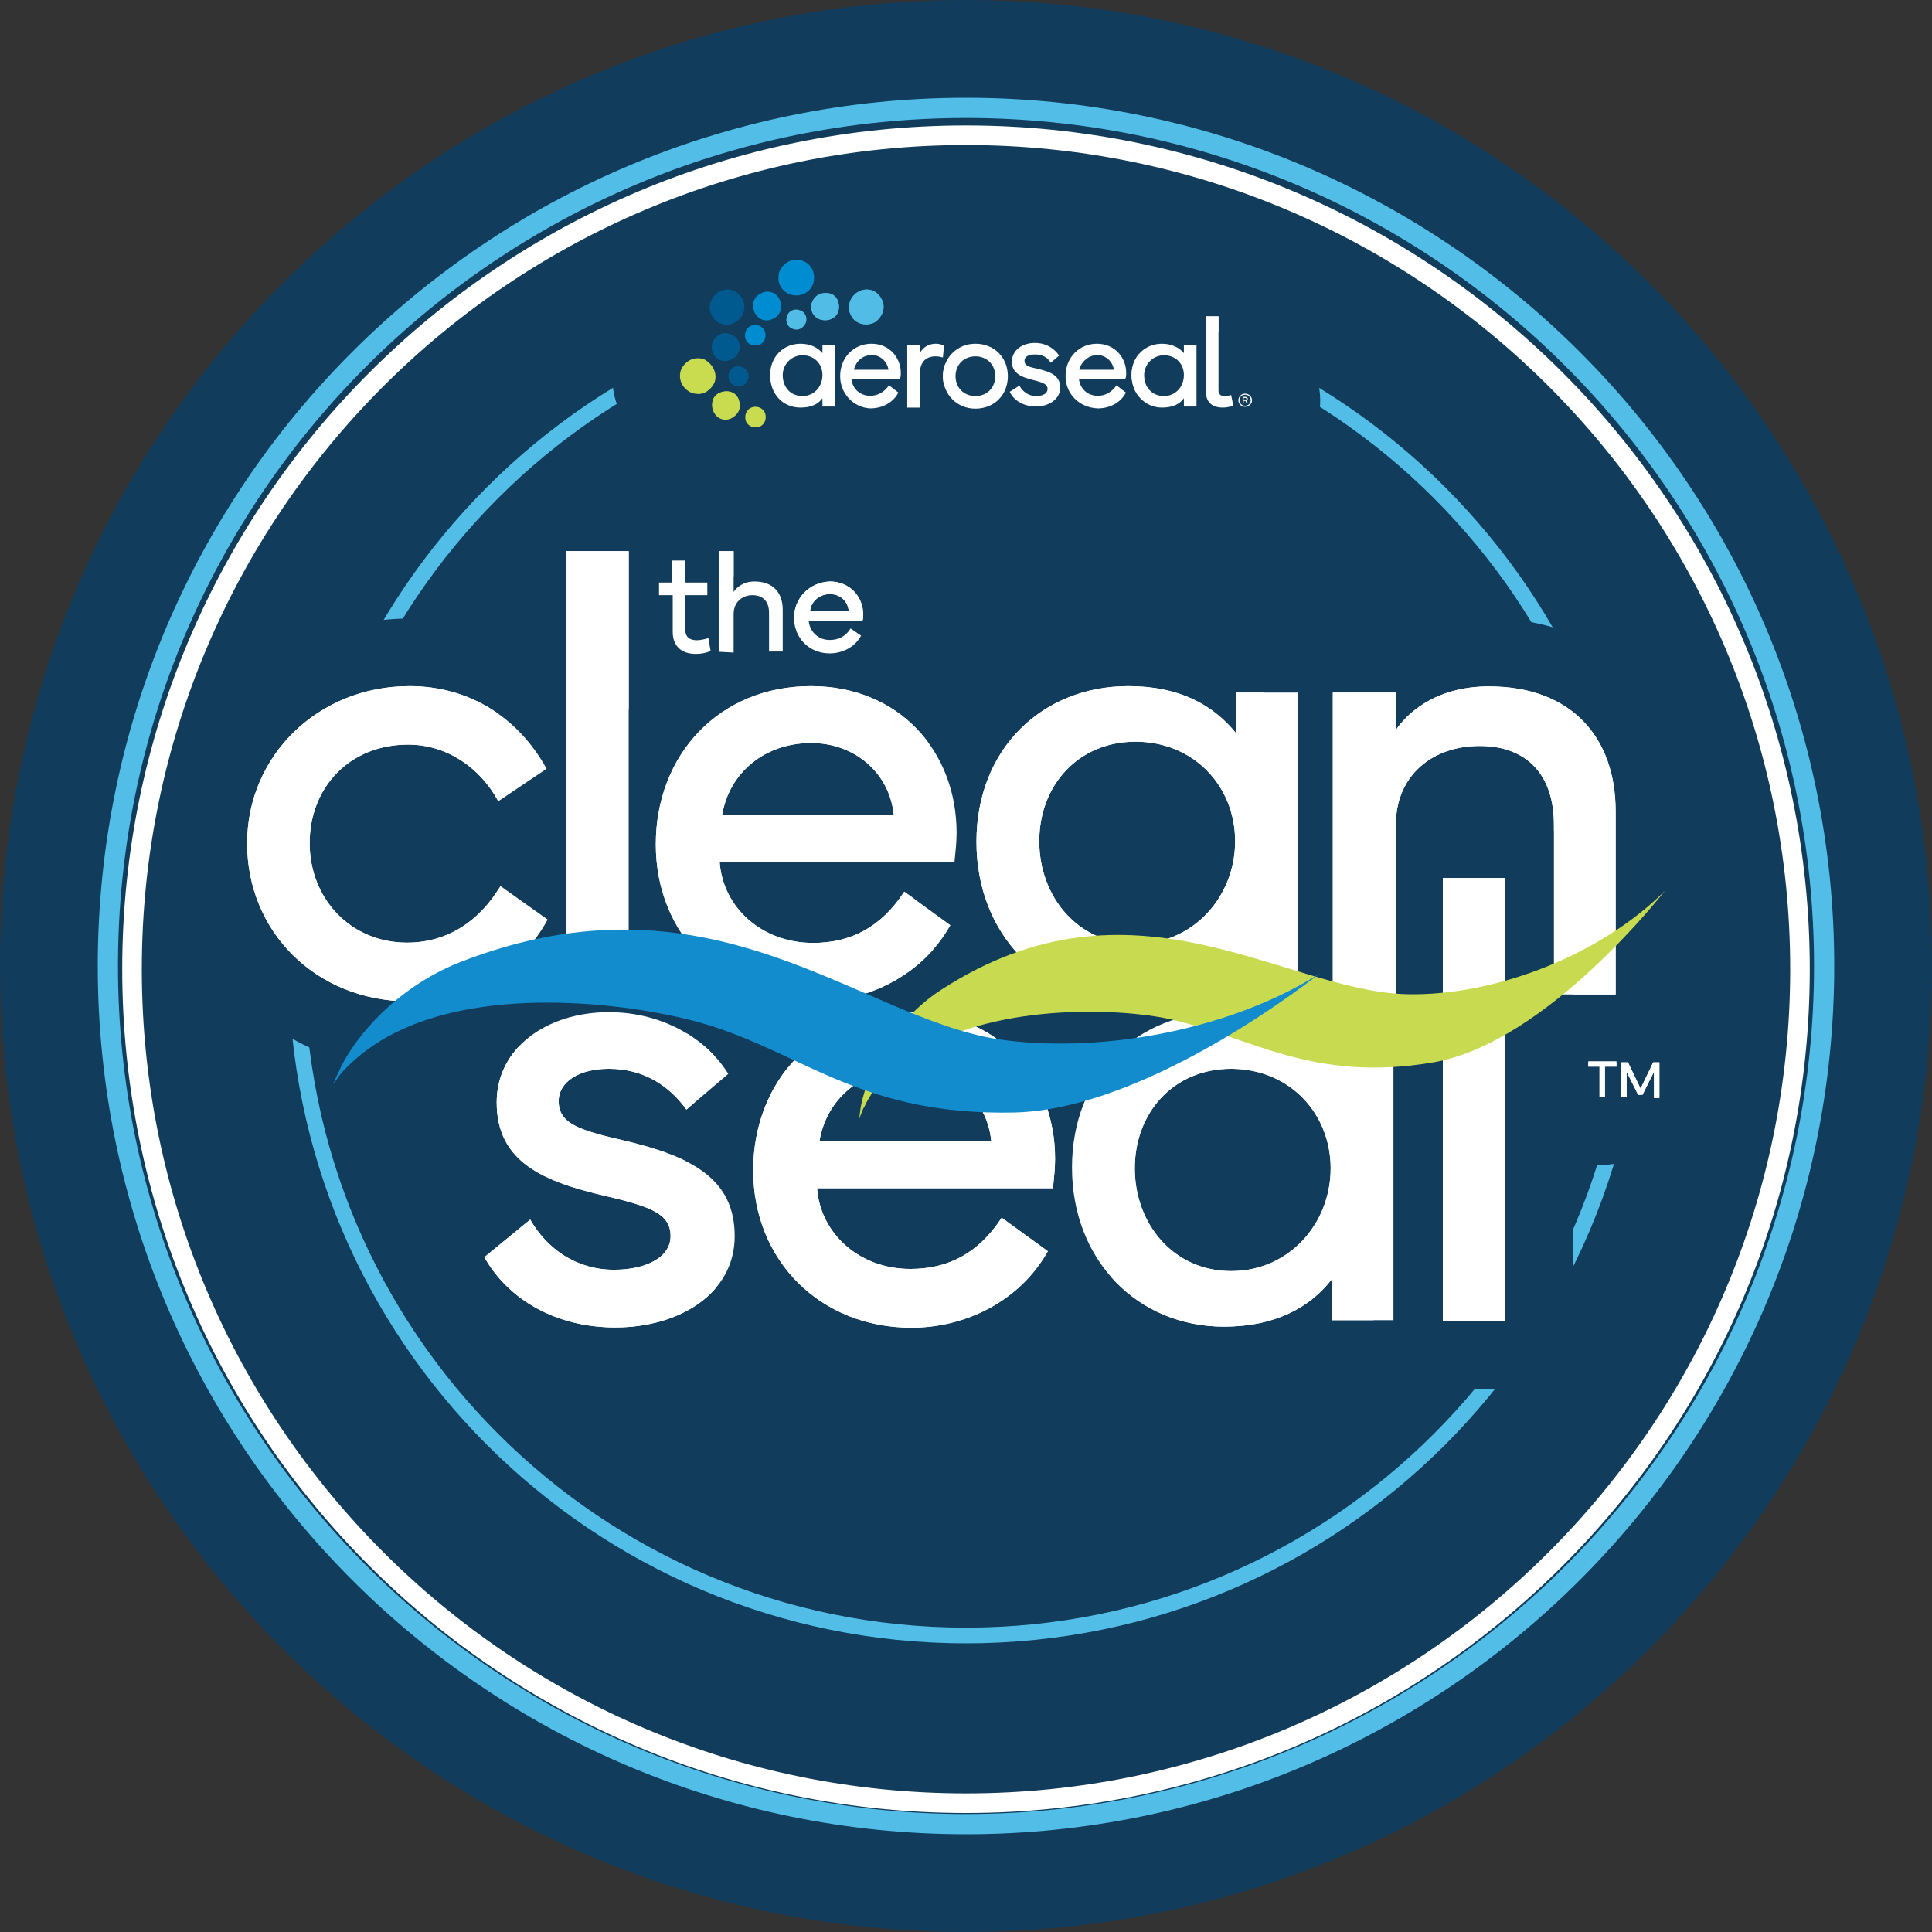 <svg width="370" height="370" viewBox="0 0 370 370" fill="none" xmlns="http://www.w3.org/2000/svg">
<rect x="0" y="0" width="370" height="370" fill="#333333" stroke="none"/>
<g clip-path="url(#clip0_51_2)">
<path d="M185 370C287.173 370 370 287.173 370 185C370 82.827 287.173 0 185 0C82.827 0 0 82.827 0 185C0 287.173 82.827 370 185 370Z" fill="#113C5B"/>
<path d="M185 345.333C273.209 345.333 344.717 273.826 344.717 185.617C344.717 97.408 273.209 25.9 185 25.9C96.791 25.9 25.283 97.408 25.283 185.617C25.283 273.826 96.791 345.333 185 345.333Z" stroke="white" stroke-width="3.75" stroke-miterlimit="10"/>
<path d="M185 313.215C255.811 313.215 313.215 255.811 313.215 185C313.215 114.189 255.811 56.785 185 56.785C114.189 56.785 56.785 114.189 56.785 185C56.785 255.811 114.189 313.215 185 313.215Z" stroke="#52BDE7" stroke-width="3.01" stroke-miterlimit="10"/>
<path d="M133.046 138.236C123.231 138.236 115.779 130.99 115.574 121.586C114.186 119.582 113.158 116.961 113.158 114.186V111.771C113.158 108.585 114.34 105.758 116.19 103.343C117.989 98.101 122.819 94.504 128.421 94.504H131.042C135.667 94.504 139.881 96.919 142.09 100.722C145.687 103.137 148.103 107.146 148.103 111.771V114.186C148.103 115.574 147.897 116.807 147.486 118.194C147.692 119.017 147.897 119.787 148.103 120.61L148.514 123.025C149.336 128.421 146.715 133.868 141.679 136.489C138.647 137.825 135.05 138.236 133.046 138.236Z" fill="#113C5B"/>
<path d="M126.211 113.981V111.565H128.626V107.351H131.247V111.565H135.461V113.981H131.247V120.61C131.247 121.997 132.069 122.614 133.457 122.614C134.074 122.614 135.05 122.408 135.667 122.203L136.078 124.618C135.461 125.029 134.279 125.235 133.251 125.235C130.425 125.235 128.832 123.642 128.832 121.021V113.981H126.211Z" fill="white"/>
<path d="M147.281 137.825C146.099 137.825 144.865 137.619 143.889 137.414C142.861 137.825 141.679 137.825 140.497 137.825H137.876C130.631 137.825 124.824 132.018 124.824 124.772V105.501C124.824 98.256 130.631 92.449 137.876 92.449H140.497C145.739 92.449 150.107 95.481 152.317 99.849C158.74 102.675 163.16 109.099 163.16 116.704V124.721C163.16 131.967 157.353 137.774 150.107 137.774H147.281V137.825Z" fill="#113C5B"/>
<path d="M137.671 124.824V105.553H140.497V113.364C140.908 112.747 142.09 111.36 144.506 111.36C148.103 111.36 149.901 113.569 149.901 116.756V124.772H147.281V117.372C147.281 115.163 146.099 113.981 144.094 113.981C142.09 113.981 140.497 115.368 140.497 117.578V124.978L137.671 124.824Z" fill="white"/>
<path d="M158.894 138.236C147.64 138.236 139.007 129.603 139.007 118.349C139.007 107.094 147.64 98.461 158.894 98.461C170.149 98.461 178.165 106.889 178.165 117.938C178.165 119.119 177.96 120.353 177.754 121.329C177.96 123.744 177.343 125.954 176.161 128.164C172.975 134.433 166.346 138.236 158.894 138.236Z" fill="#113C5B"/>
<path d="M158.894 111.36C162.697 111.36 165.318 114.186 165.318 117.783C165.318 118.194 165.318 118.606 165.112 118.965H154.886C155.092 120.969 156.685 122.563 158.894 122.563C160.487 122.563 161.926 121.946 162.903 120.353L164.907 121.74C163.725 123.95 161.31 125.132 158.894 125.132C154.886 125.132 152.06 122.1 152.06 118.297C152.111 114.597 154.886 111.565 158.894 111.36ZM162.543 116.961C162.337 115.163 160.95 113.775 158.946 113.775C156.942 113.775 155.349 115.163 155.143 116.961C154.886 116.961 162.543 116.961 162.543 116.961Z" fill="white"/>
<path d="M316.813 223.131C315.99 223.131 315.014 223.131 314.192 222.925C313.369 223.131 312.599 223.131 311.571 223.131H310.543C309.926 223.131 309.515 223.131 308.95 222.925C308.333 222.925 307.922 223.131 307.357 223.131H306.329C299.7 223.131 294.304 218.094 293.482 211.671C292.094 209.461 291.067 207.046 291.067 204.271V203.243C291.067 195.997 296.874 190.19 304.119 190.19H311.519C312.342 190.19 313.113 190.19 313.935 190.396C314.757 190.19 315.528 190.19 316.35 190.19H317.532C324.778 190.19 330.585 195.997 330.585 203.243V210.078C330.585 217.324 324.778 223.131 317.532 223.131H316.813Z" fill="#113C5B"/>
<path d="M304.171 204.271V203.243H309.567V204.271H307.357V210.078H306.329V204.271H304.171ZM310.594 203.449H311.776L314.192 208.485L316.607 203.449H317.789V210.283H316.761V205.247L314.551 209.667H313.729L311.519 205.247V210.078H310.492V203.449H310.594Z" fill="white"/>
<path d="M234.385 267.068C210.489 267.068 192.246 248.414 192.246 223.542C192.246 198.669 210.283 180.786 234.385 180.786C240.192 180.786 245.228 181.814 249.236 183.201C250.829 182.379 252.833 181.814 254.837 181.814H266.862C274.108 181.814 279.915 187.621 279.915 194.867V252.679C279.915 259.925 274.108 265.732 266.862 265.732H255.043C253.039 265.732 251.035 265.321 249.442 264.55C245.176 266.04 240.192 267.068 234.385 267.068ZM235.772 217.529C230.736 217.529 230.171 221.743 230.171 223.542C230.171 224.158 230.376 230.171 235.772 230.171C239.781 230.171 241.785 226.779 241.785 223.542C241.99 219.893 239.575 217.529 235.772 217.529Z" fill="#113C5B"/>
<path d="M234.385 193.839C244.2 193.839 250.624 197.436 255.043 202.883V195.072H266.862V252.833H255.043V245.022C250.829 250.418 244.2 254.067 234.385 254.067C217.94 254.067 205.299 241.425 205.299 223.593C205.299 205.761 217.889 193.839 234.385 193.839ZM217.324 223.747C217.324 234.385 224.724 243.429 235.772 243.429C246.821 243.429 254.837 234.385 254.837 223.747C254.837 213.11 246.821 204.682 235.772 204.682C224.724 204.682 217.324 213.11 217.324 223.747Z" fill="white"/>
<path d="M117.578 267.068C101.544 267.068 88.081 259.463 81.04 246.821C78.008 241.219 79.447 234.385 84.226 230.582L87.258 228.167C84.072 223.953 81.862 218.351 81.862 211.106C81.862 193.839 96.714 180.786 116.19 180.786C130.425 180.786 143.272 187.826 150.313 199.029C153.704 204.425 152.522 211.465 147.692 215.679L145.893 217.272C150.312 221.692 153.499 227.91 153.499 236.749C153.499 254.015 138.031 267.068 117.578 267.068Z" fill="#113C5B"/>
<path d="M101.544 233.563C104.731 239.164 110.383 243.172 117.578 243.172C123.796 243.172 128.421 240.757 128.421 236.749C128.421 232.535 124.824 231.147 116.396 229.143C103.96 226.317 95.121 222.514 95.121 211.106C95.121 200.674 104.731 193.839 116.601 193.839C127.444 193.839 135.667 199.44 139.469 205.658L131.453 212.493C128.267 208.074 123.436 204.682 116.601 204.682C111 204.682 106.992 207.097 106.992 210.9C106.992 215.319 111.206 216.501 119.839 218.506C132.481 221.538 140.703 225.751 140.703 236.749C140.703 247.746 130.065 254.221 117.835 254.221C106.581 254.221 97.382 248.979 92.757 240.757L101.544 233.563Z" fill="white"/>
<path d="M174.568 267.068C149.901 267.068 131.247 248.619 131.247 223.953C131.247 199.286 149.696 180.838 174.208 180.838C198.721 180.838 215.165 198.515 215.165 221.794C215.165 224.621 214.96 227.396 214.343 229.811C213.932 231.404 213.521 232.843 212.75 234.025C214.343 237.622 214.343 241.836 212.133 245.639C204.682 259.051 190.396 267.068 174.568 267.068Z" fill="#113C5B"/>
<path d="M174.157 193.839C191.012 193.839 202.061 206.275 202.061 221.949C202.061 223.747 201.856 225.546 201.65 227.55H156.479C157.096 236.183 164.496 243.018 174.362 243.018C181.608 243.018 187.415 239.986 191.835 233.203L200.674 239.626C195.278 249.236 184.846 254.272 174.568 254.272C157.096 254.272 144.249 241.425 144.249 224.158C144.249 206.892 156.531 193.839 174.157 193.839ZM189.831 218.506C189.008 210.283 182.225 204.682 174.003 204.682C165.164 204.682 158.329 210.283 156.942 218.506H189.831Z" fill="white"/>
<path d="M78.06 204.682C53.599 204.682 34.328 185.617 34.328 161.567C34.328 137.517 53.804 118.451 78.471 118.451C94.299 118.451 108.379 126.879 116.19 141.114C119.376 146.921 117.578 154.372 112.182 158.175L106.94 161.772L112.336 165.575C117.732 169.378 119.376 176.829 116.139 182.431C108.328 196.254 94.093 204.682 78.06 204.682ZM78.265 155.708C73.024 155.708 72.458 159.717 72.458 161.515C72.458 164.342 73.846 167.528 78.06 167.528C79.858 167.528 82.274 167.117 84.483 163.108C84.689 162.697 85.1 162.081 85.511 161.721C85.1 161.104 84.483 160.539 84.124 159.717C82.685 157.096 80.475 155.503 78.265 155.708Z" fill="#113C5B"/>
<path d="M47.329 161.515C47.329 144.66 60.999 131.401 78.419 131.401C89.879 131.401 99.283 137.414 104.679 147.229L95.429 153.447C91.832 146.818 85.408 142.604 78.162 142.604C66.908 142.604 59.303 150.826 59.303 161.464C59.303 172.101 67.114 180.529 77.957 180.529C85.562 180.529 91.781 176.521 95.84 169.686L104.885 176.11C99.643 185.719 89.828 191.783 78.214 191.783C60.382 191.629 47.329 178.371 47.329 161.515Z" fill="white"/>
<path d="M108.533 92.706H120.558C127.804 92.706 133.611 98.513 133.611 105.758V190.653C133.611 197.899 127.804 203.706 120.558 203.706H108.533C101.287 203.706 95.481 197.899 95.481 190.653V105.553C95.532 98.513 101.339 92.706 108.533 92.706Z" fill="#113C5B"/>
<path d="M120.404 190.396H108.379V105.553H120.404V190.396Z" fill="white"/>
<path d="M155.708 204.682C131.042 204.682 112.387 186.233 112.387 161.567C112.387 136.9 130.836 118.451 155.349 118.451C179.861 118.451 196.306 136.129 196.306 159.408C196.306 162.235 196.1 165.01 195.483 167.425C195.072 169.018 194.661 170.457 193.89 171.639C195.483 175.236 195.483 179.45 193.274 183.253C186.028 196.46 171.536 204.682 155.708 204.682Z" fill="#113C5B"/>
<path d="M155.297 131.401C172.153 131.401 183.201 143.838 183.201 159.511C183.201 161.31 182.996 163.108 182.79 165.113H137.825C138.442 173.746 145.842 180.581 155.708 180.581C162.954 180.581 168.761 177.549 173.181 170.765L182.019 177.189C176.624 186.799 166.192 191.835 155.914 191.835C138.442 191.835 125.594 178.988 125.594 161.721C125.594 144.454 137.825 131.401 155.297 131.401ZM171.176 156.119C170.354 147.897 163.571 142.296 155.349 142.296C146.51 142.296 139.675 147.897 138.287 156.119C138.031 156.119 171.176 156.119 171.176 156.119Z" fill="white"/>
<path d="M216.09 204.682C192.194 204.682 173.951 186.028 173.951 161.156C173.951 136.283 191.989 118.4 216.09 118.4C221.897 118.4 226.933 119.428 230.942 120.815C232.535 119.993 234.539 119.428 236.543 119.428H248.362C255.608 119.428 261.415 125.235 261.415 132.481V190.293C261.415 197.539 255.608 203.346 248.362 203.346H236.749C234.744 203.346 232.74 202.935 231.147 201.958C226.933 203.654 221.897 204.682 216.09 204.682ZM217.529 155.092C212.493 155.092 211.928 159.306 211.928 161.104C211.928 161.721 212.133 167.733 217.529 167.733C221.537 167.733 223.542 164.342 223.542 161.104C223.747 157.507 221.332 155.092 217.529 155.092Z" fill="#113C5B"/>
<path d="M216.09 131.401C225.906 131.401 232.329 134.999 236.749 140.446V132.635H248.568V190.447H236.749V182.636C232.535 188.032 225.906 191.681 216.09 191.681C199.646 191.681 187.004 179.039 187.004 161.207C187.004 143.375 199.646 131.401 216.09 131.401ZM199.029 161.104C199.029 171.742 206.429 180.786 217.478 180.786C228.526 180.786 236.543 171.742 236.543 161.104C236.543 150.467 228.526 142.039 217.478 142.039C206.429 142.039 199.029 150.467 199.029 161.104Z" fill="white"/>
<path d="M297.387 203.449C290.142 203.449 284.335 197.642 284.335 190.396V157.867C284.335 156.839 284.129 156.274 284.129 155.863H283.101C280.069 155.863 280.069 156.89 280.069 158.072V190.601C280.069 197.847 274.262 203.654 267.017 203.654H255.197C247.951 203.654 242.144 197.847 242.144 190.601V132.635C242.144 125.389 247.951 119.582 255.197 119.582H267.222C269.021 119.582 270.614 119.993 272.053 120.61C275.65 119.222 279.864 118.4 284.9 118.4C307.151 118.4 322.208 133.251 322.208 155.297V190.396C322.208 197.642 316.401 203.449 309.156 203.449H297.387Z" fill="#113C5B"/>
<path d="M255.249 190.396V132.635H267.274V139.881C269.278 136.849 274.674 131.453 285.157 131.453C300.985 131.453 309.412 141.268 309.412 155.349V190.447H297.593V157.918C297.593 148.308 292.351 142.861 283.358 142.861C274.365 142.861 267.325 148.463 267.325 157.918V190.447L255.249 190.396Z" fill="white"/>
<path d="M276.112 155.092H288.137C295.383 155.092 301.19 160.899 301.19 168.144V253.039C301.19 260.285 295.383 266.092 288.137 266.092H276.112C268.867 266.092 263.06 260.285 263.06 253.039V168.144C263.06 160.899 268.867 155.092 276.112 155.092Z" fill="#113C5B"/>
<path d="M288.137 253.039H276.318V168.144H288.137V253.039Z" fill="white"/>
<path d="M126.211 113.981V111.565H128.626V107.351H131.247V111.565H135.461V113.981H131.247V120.61C131.247 121.997 132.069 122.614 133.457 122.614C134.074 122.614 135.05 122.408 135.667 122.203L136.078 124.618C135.461 125.029 134.279 125.235 133.251 125.235C130.425 125.235 128.832 123.642 128.832 121.021V113.981H126.211Z" fill="white"/>
<path d="M137.671 124.824V105.553H140.497V113.364C140.908 112.747 142.09 111.36 144.506 111.36C148.103 111.36 149.901 113.569 149.901 116.756V124.772H147.281V117.372C147.281 115.163 146.099 113.981 144.094 113.981C142.09 113.981 140.497 115.368 140.497 117.578V124.978L137.671 124.824Z" fill="white"/>
<path d="M158.894 111.36C162.697 111.36 165.318 114.186 165.318 117.783C165.318 118.194 165.318 118.606 165.113 118.965H154.886C155.092 120.969 156.685 122.563 158.894 122.563C160.488 122.563 161.926 121.946 162.903 120.353L164.907 121.74C163.725 123.95 161.31 125.132 158.894 125.132C154.886 125.132 152.06 122.1 152.06 118.297C152.111 114.597 154.886 111.565 158.894 111.36ZM162.543 116.961C162.338 115.163 160.95 113.775 158.946 113.775C156.942 113.775 155.349 115.163 155.143 116.961C154.886 116.961 162.543 116.961 162.543 116.961Z" fill="white"/>
<path d="M234.385 193.839C244.2 193.839 250.624 197.436 255.043 202.883V195.072H266.862V252.833H255.043V245.022C250.829 250.418 244.2 254.067 234.385 254.067C217.94 254.067 205.299 241.425 205.299 223.593C205.299 205.761 217.889 193.839 234.385 193.839ZM217.324 223.747C217.324 234.385 224.724 243.429 235.772 243.429C246.821 243.429 254.837 234.385 254.837 223.747C254.837 213.11 246.821 204.682 235.772 204.682C224.724 204.682 217.324 213.11 217.324 223.747Z" fill="white"/>
<path d="M101.544 233.563C104.731 239.164 110.383 243.172 117.578 243.172C123.796 243.172 128.421 240.757 128.421 236.749C128.421 232.535 124.824 231.147 116.396 229.143C103.96 226.317 95.121 222.514 95.121 211.106C95.121 200.674 104.731 193.839 116.601 193.839C127.444 193.839 135.667 199.44 139.469 205.658L131.453 212.493C128.267 208.074 123.436 204.682 116.601 204.682C111 204.682 106.992 207.097 106.992 210.9C106.992 215.319 111.206 216.501 119.839 218.506C132.481 221.538 140.703 225.751 140.703 236.749C140.703 247.746 130.065 254.221 117.835 254.221C106.581 254.221 97.382 248.979 92.757 240.757L101.544 233.563Z" fill="white"/>
<path d="M174.157 193.839C191.012 193.839 202.061 206.275 202.061 221.949C202.061 223.747 201.856 225.546 201.65 227.55H156.479C157.096 236.183 164.496 243.018 174.362 243.018C181.608 243.018 187.415 239.986 191.835 233.203L200.674 239.626C195.278 249.236 184.846 254.272 174.568 254.272C157.096 254.272 144.249 241.425 144.249 224.158C144.249 206.892 156.531 193.839 174.157 193.839ZM189.831 218.506C189.008 210.283 182.225 204.682 174.003 204.682C165.164 204.682 158.329 210.283 156.942 218.506H189.831Z" fill="white"/>
<path d="M47.329 161.515C47.329 144.66 60.999 131.401 78.419 131.401C89.879 131.401 99.283 137.414 104.679 147.229L95.429 153.447C91.832 146.818 85.408 142.604 78.162 142.604C66.908 142.604 59.303 150.826 59.303 161.464C59.303 172.101 67.114 180.529 77.957 180.529C85.562 180.529 91.781 176.521 95.84 169.686L104.885 176.11C99.643 185.719 89.828 191.783 78.214 191.783C60.382 191.629 47.329 178.371 47.329 161.515Z" fill="white"/>
<path d="M120.404 190.396H108.379V105.553H120.404V190.396Z" fill="white"/>
<path d="M155.297 131.401C172.153 131.401 183.201 143.838 183.201 159.511C183.201 161.31 182.996 163.108 182.79 165.113H137.825C138.442 173.746 145.842 180.581 155.708 180.581C162.954 180.581 168.761 177.549 173.181 170.765L182.019 177.189C176.624 186.799 166.192 191.835 155.914 191.835C138.442 191.835 125.594 178.988 125.594 161.721C125.594 144.454 137.825 131.401 155.297 131.401ZM171.176 156.119C170.354 147.897 163.571 142.296 155.349 142.296C146.51 142.296 139.675 147.897 138.287 156.119C138.031 156.119 171.176 156.119 171.176 156.119Z" fill="white"/>
<path d="M216.09 131.401C225.906 131.401 232.329 134.999 236.749 140.446V132.635H248.568V190.447H236.749V182.636C232.535 188.032 225.906 191.681 216.09 191.681C199.646 191.681 187.004 179.039 187.004 161.207C187.004 143.375 199.646 131.401 216.09 131.401ZM199.029 161.104C199.029 171.742 206.429 180.786 217.478 180.786C228.526 180.786 236.543 171.742 236.543 161.104C236.543 150.467 228.526 142.039 217.478 142.039C206.429 142.039 199.029 150.467 199.029 161.104Z" fill="white"/>
<path d="M255.249 190.396V132.635H267.274V139.881C269.278 136.849 274.674 131.453 285.157 131.453C300.985 131.453 309.412 141.268 309.412 155.349V190.447H297.593V157.918C297.593 148.308 292.351 142.861 283.358 142.861C274.365 142.861 267.325 148.463 267.325 157.918V190.447L255.249 190.396Z" fill="white"/>
<path d="M288.137 253.039H276.318V168.144H288.137V253.039Z" fill="white"/>
<path d="M304.171 204.271V203.243H309.567V204.271H307.357V210.078H306.329V204.271H304.171ZM310.594 203.449H311.776L314.192 208.485L316.607 203.449H317.789V210.283H316.761V205.247L314.551 209.667H313.729L311.519 205.247V210.078H310.492V203.449H310.594Z" fill="white"/>
<path d="M173.181 203.243C187.21 192.4 212.082 192.811 223.336 195.021C239.369 198.412 251.035 207.457 274.519 203.449C296.411 199.646 318.868 170.56 318.868 170.56C318.457 170.971 318.046 171.382 317.686 171.742C304.839 183.767 285.157 190.807 269.329 190.396C245.844 189.779 216.964 165.729 180.221 189.574C170.971 195.586 166.192 205.401 164.958 211.465C164.753 212.287 164.753 212.853 164.547 214.292C165.164 212.699 165.164 212.493 165.575 211.876C167.528 207.662 170.765 205.042 173.181 203.243Z" fill="#C8DB50"/>
<path d="M76.826 197.23C95.686 188.392 124.361 192.606 136.643 196.614C154.526 202.421 165.935 213.675 194.25 213.058C220.51 212.442 253.039 186.182 253.039 186.182C252.422 186.593 251.857 187.004 251.24 187.364C233.768 197.796 209.307 201.804 190.858 198.978C163.982 194.558 136.078 165.472 87.926 184.332C75.901 189.162 68.245 198.361 65.264 204.374C64.853 205.401 64.236 206.378 63.876 207.56C64.904 206.172 65.058 205.761 65.881 204.939C69.632 201.033 73.64 198.669 76.826 197.23Z" fill="#128CCC"/>
<path d="M153.293 91.112C142.656 91.112 134.433 82.685 134.433 71.842C134.433 60.999 142.656 52.776 153.293 52.776C154.475 52.776 155.503 52.776 156.685 52.982H159.922C167.168 52.982 172.975 58.789 172.975 66.035V77.854C172.975 81.246 171.588 84.689 169.172 87.104C166.757 89.519 163.365 90.907 159.922 90.907H156.685C155.503 91.112 154.526 91.112 153.293 91.112Z" fill="#113C5B"/>
<path d="M147.486 71.842C147.486 68.245 150.107 65.829 153.293 65.829C155.297 65.829 156.685 66.651 157.507 67.628V66.035H159.922V77.854H157.507V76.261C156.685 77.443 155.297 78.06 153.293 78.06C149.901 78.06 147.486 75.439 147.486 71.842ZM153.704 75.85C155.914 75.85 157.507 74.051 157.507 71.842C157.507 69.632 155.914 68.039 153.704 68.039C151.494 68.039 149.901 69.838 149.901 71.842C149.901 74.051 151.289 75.85 153.704 75.85Z" fill="white"/>
<path d="M167.117 91.113C156.479 91.113 147.846 82.685 147.846 72.047C147.846 61.41 156.274 52.982 166.911 52.982C177.549 52.982 185.565 61.204 185.565 71.636C185.565 72.664 185.565 73.846 185.36 74.822C185.36 77.032 184.949 79.447 183.767 81.451C180.581 87.464 174.157 91.113 167.117 91.113Z" fill="#113C5B"/>
<path d="M160.899 72.047C160.899 68.45 163.519 65.829 166.911 65.829C170.303 65.829 172.513 68.45 172.513 71.431C172.513 71.842 172.513 72.253 172.307 72.613H163.057C163.263 74.411 164.65 75.799 166.654 75.799C168.042 75.799 169.275 75.182 170.251 73.794L172.05 75.182C171.022 77.186 168.864 78.214 166.654 78.214C163.519 78.06 160.899 75.439 160.899 72.047ZM163.519 70.814H170.149C169.943 69.221 168.556 67.988 166.963 67.988C165.113 68.039 163.931 69.221 163.519 70.814Z" fill="white"/>
<path d="M173.746 90.907C166.5 90.907 160.693 85.1 160.693 77.854V66.035C160.693 62.643 162.081 59.2 164.496 56.785C166.911 54.37 170.303 52.982 173.746 52.982H176.367C177.394 52.776 178.371 52.776 179.193 52.776C182.225 52.776 184.589 53.599 185.822 53.958C191.218 56.168 194.456 61.77 193.633 67.628L193.428 69.838C193.017 73.024 191.424 75.85 189.008 78.06C189.008 81.451 187.621 84.689 185.206 87.104C182.79 89.519 179.399 90.907 175.956 90.907H173.746Z" fill="#113C5B"/>
<path d="M173.746 77.854V66.035H176.161V67.628C176.778 66.446 177.96 65.829 179.193 65.829C180.221 65.829 180.786 66.24 180.786 66.24L180.581 68.45C180.375 68.45 179.964 68.245 179.193 68.245C177.806 68.245 176.161 68.861 176.161 71.636V78.06H173.746V77.854Z" fill="white"/>
<path d="M186.799 91.112C181.557 91.112 176.778 89.108 173.129 85.511C169.532 81.914 167.528 77.083 167.528 71.842C167.528 66.6 169.532 62.026 173.129 58.378C176.726 54.781 181.557 52.776 186.799 52.776C197.642 52.776 206.069 61.204 206.069 71.842C206.069 82.479 197.642 91.112 186.799 91.112Z" fill="#113C5B"/>
<path d="M180.581 72.047C180.581 68.656 183.201 65.829 186.799 65.829C190.396 65.829 193.017 68.45 193.017 72.047C193.017 75.644 190.396 78.265 186.799 78.265C183.201 78.265 180.581 75.439 180.581 72.047ZM186.799 75.85C189.008 75.85 190.601 74.257 190.601 72.047C190.601 69.838 189.008 68.245 186.799 68.245C184.589 68.245 182.996 69.838 182.996 72.047C182.996 74.257 184.589 75.85 186.799 75.85Z" fill="white"/>
<path d="M198.669 91.113C191.629 91.113 185.411 87.515 182.225 81.657C180.426 78.471 180.221 74.617 181.197 71.431C180.992 70.608 180.992 70.043 180.992 69.426C180.992 60.176 188.597 52.982 198.464 52.982C204.888 52.982 210.9 56.168 214.138 61.615C215.936 64.442 216.347 67.833 215.731 70.865C216.142 72.458 216.142 73.897 216.142 74.668C216.296 83.867 208.485 91.113 198.669 91.113Z" fill="#113C5B"/>
<path d="M195.226 73.846C195.843 75.028 197.025 75.85 198.412 75.85C199.594 75.85 200.622 75.439 200.622 74.463C200.622 73.64 199.8 73.281 198.207 72.87C195.586 72.253 193.787 71.482 193.787 69.272C193.787 67.062 195.792 65.675 198.207 65.675C200.417 65.675 202.01 66.857 202.832 68.09L201.239 69.478C200.622 68.45 199.646 67.885 198.207 67.885C197.025 67.885 196.203 68.296 196.203 69.067C196.203 70.094 197.025 70.249 198.824 70.66C201.444 71.276 203.037 72.047 203.037 74.257C203.037 76.467 200.828 77.854 198.412 77.854C196.203 77.854 194.199 76.826 193.376 75.028L195.226 73.846Z" fill="white"/>
<path d="M210.283 91.113C199.44 91.113 191.013 82.685 191.013 72.047C191.013 61.41 199.44 52.982 210.078 52.982C220.715 52.982 228.732 61.204 228.732 71.636C228.732 72.664 228.732 73.846 228.526 74.822C228.526 77.032 228.115 79.447 226.933 81.451C223.747 87.464 217.324 91.113 210.283 91.113Z" fill="#113C5B"/>
<path d="M204.065 72.047C204.065 68.45 206.686 65.829 210.078 65.829C213.469 65.829 215.679 68.45 215.679 71.431C215.679 71.842 215.679 72.253 215.474 72.613H206.635C206.84 74.411 208.228 75.799 210.232 75.799C211.619 75.799 212.853 75.182 213.829 73.794L215.628 75.182C214.6 77.186 212.442 78.214 210.232 78.214C206.686 78.06 204.065 75.439 204.065 72.047ZM206.686 70.814H213.315C213.11 69.221 211.722 67.988 210.129 67.988C208.485 68.039 207.097 69.221 206.686 70.814Z" fill="white"/>
<path d="M222.514 91.112C211.876 91.112 203.654 82.685 203.654 71.842C203.654 60.999 211.876 52.776 222.514 52.776C223.696 52.776 224.724 52.776 225.906 52.982H229.143C236.389 52.982 242.196 58.789 242.196 66.035V77.854C242.196 81.246 240.808 84.689 238.393 87.104C235.978 89.519 232.586 90.907 229.143 90.907H225.906C224.929 91.112 223.747 91.112 222.514 91.112Z" fill="#113C5B"/>
<path d="M216.707 71.842C216.707 68.245 219.328 65.829 222.514 65.829C224.518 65.829 225.906 66.651 226.728 67.628V66.035H229.143V77.854H226.728V76.261C225.906 77.443 224.518 78.06 222.514 78.06C219.328 78.06 216.707 75.439 216.707 71.842ZM222.925 75.85C225.135 75.85 226.728 74.051 226.728 71.842C226.728 69.632 225.135 68.039 222.925 68.039C220.715 68.039 219.122 69.838 219.122 71.842C219.122 74.051 220.51 75.85 222.925 75.85Z" fill="white"/>
<path d="M234.179 91.112C224.929 91.112 218.146 84.278 218.146 75.079V60.639C218.146 53.393 223.953 47.586 231.199 47.586H233.614C240.86 47.586 246.667 53.393 246.667 60.639V68.45C247.694 70.043 248.465 71.636 248.671 73.486L249.082 75.49C250.11 81.297 247.283 87.104 241.836 89.519C239.369 90.496 236.749 91.112 234.179 91.112Z" fill="#113C5B"/>
<path d="M230.942 75.028V60.587H233.357V74.822C233.357 75.439 233.768 75.85 234.385 75.85C234.796 75.85 235.207 75.85 235.772 75.644L236.183 77.649C235.772 77.854 235.001 78.06 234.179 78.06C232.175 78.06 230.942 77.032 230.942 75.028Z" fill="white"/>
<path d="M238.599 90.907C230.787 90.907 224.364 84.483 224.364 76.672C224.364 68.861 230.787 62.438 238.599 62.438C246.41 62.438 252.833 68.861 252.833 76.672C252.833 84.483 246.41 90.907 238.599 90.907Z" fill="#113C5B"/>
<path d="M144.66 94.915C142.861 94.915 141.268 94.504 139.418 93.888C135.615 92.5 132.583 89.879 130.99 86.282C129.397 82.685 129.192 78.676 130.579 74.822C131.967 71.019 134.793 67.987 138.185 66.394C145.585 63.003 154.629 66.189 158.072 73.64C161.464 81.04 158.278 90.085 150.826 93.528C149.079 94.299 146.869 94.915 144.66 94.915ZM140.035 69.838C134.433 72.458 132.224 79.088 134.639 84.483C137.26 90.085 143.889 92.5 149.285 89.879C151.906 88.697 153.91 86.282 154.886 83.661C155.914 80.835 155.708 77.854 154.475 75.233C153.293 72.612 151.083 70.608 148.257 69.632C145.482 68.604 142.656 68.604 140.035 69.838Z" fill="#113C5B"/>
<path d="M143.889 78.06C142.861 78.471 142.501 79.653 142.861 80.681C143.272 81.708 144.454 82.068 145.482 81.708C146.51 81.297 146.869 80.115 146.51 79.088C146.099 78.06 144.865 77.649 143.889 78.06Z" fill="#C9DC50"/>
<path d="M141.474 87.104C139.675 87.104 138.082 86.693 136.232 86.076C132.429 84.689 129.397 82.068 127.804 78.471C126.211 74.874 126.006 70.865 127.393 67.011C128.781 63.208 131.401 60.176 135.204 58.583C139.007 56.99 142.81 56.785 146.664 58.172C150.467 59.56 153.499 62.181 155.092 65.778C156.685 69.375 156.89 73.383 155.503 77.237C154.115 81.04 151.289 84.072 147.897 85.665C145.893 86.693 143.683 87.104 141.474 87.104ZM137.671 82.479C143.478 84.483 149.696 81.657 151.906 75.85C152.933 73.024 152.728 70.043 151.494 67.422C150.312 64.801 148.103 62.592 145.276 61.821L142.244 70.249L145.431 61.615C139.624 59.611 133.406 62.438 131.196 68.245C130.168 71.071 130.374 74.051 131.607 76.672C132.635 79.447 135.05 81.451 137.671 82.479Z" fill="#113C5B"/>
<path d="M142.039 70.249C141.011 69.838 139.829 70.454 139.624 71.431C139.212 72.458 139.829 73.64 140.806 73.846C141.833 74.257 143.015 73.64 143.221 72.664C143.683 71.842 143.067 70.608 142.039 70.249Z" fill="#005A90"/>
<path d="M144.66 79.242C142.861 79.242 141.268 78.831 139.418 78.214C135.615 76.826 132.583 74.206 130.99 70.403C129.397 66.806 129.192 62.797 130.579 58.943C131.967 55.14 134.793 52.108 138.185 50.515C145.585 47.124 154.629 50.31 158.072 57.761C161.464 65.161 158.278 74.206 150.826 77.649C149.079 78.831 146.869 79.242 144.66 79.242ZM146.458 63.414L134.639 69.015C137.26 74.411 143.889 76.826 149.285 74.411C151.906 73.229 153.91 70.814 154.886 68.193C155.914 65.367 155.708 62.386 154.475 59.765C153.293 57.145 151.083 54.935 148.257 54.164C145.431 53.136 142.45 53.342 139.829 54.575C137.208 55.808 135.204 57.967 134.228 60.793C133.2 63.62 133.406 66.6 134.639 69.221L146.458 63.414Z" fill="#113C5B"/>
<path d="M146.458 63.414C146.047 62.386 144.865 62.026 143.837 62.386C142.81 62.797 142.45 63.979 142.81 65.007C143.221 66.035 144.403 66.394 145.431 66.035C146.458 65.624 146.869 64.39 146.458 63.414Z" fill="#008CD1"/>
<path d="M152.471 76.056C150.672 76.056 149.079 75.644 147.229 75.028C139.624 72.201 135.615 63.568 138.39 55.962C139.778 52.16 142.604 49.128 146.201 47.535C149.799 45.942 153.807 45.736 157.661 47.124C161.464 48.511 164.496 51.132 166.089 54.935C167.682 58.737 167.887 62.54 166.5 66.394C165.112 70.197 162.286 73.229 158.894 74.822C156.89 75.644 154.681 76.056 152.471 76.056ZM142.039 57.401C141.011 60.228 141.217 63.208 142.45 65.829C143.632 68.45 146.047 70.454 148.668 71.431C151.289 72.458 154.475 72.253 157.096 71.019C159.717 69.838 161.721 67.422 162.697 64.801C164.701 58.994 161.875 52.776 156.068 50.567C150.467 48.562 144.249 51.543 142.039 57.401L154.269 61.821C154.321 61.821 142.039 57.401 142.039 57.401Z" fill="#113C5B"/>
<path d="M154.321 61.821C154.732 60.793 154.115 59.611 153.139 59.406C152.111 58.995 150.929 59.611 150.724 60.587C150.312 61.615 150.929 62.797 151.906 63.003C152.882 63.414 153.91 62.797 154.321 61.821Z" fill="#51BDE7"/>
<path d="M133.611 88.492C131.812 88.492 129.808 88.081 128.01 87.464C124.001 86.076 120.61 83.044 118.76 79.036C116.961 75.028 116.756 70.608 118.143 66.6C121.175 58.172 130.579 53.753 139.212 56.785C143.426 58.378 146.612 61.204 148.462 65.213C150.312 69.221 150.467 73.64 149.079 77.649C146.458 84.278 140.24 88.492 133.611 88.492ZM130.219 81.04C135.256 82.839 140.651 80.218 142.45 75.233C143.272 72.818 143.272 70.197 142.039 67.833C141.011 65.624 139.007 63.825 136.643 62.797C131.607 60.999 126.211 63.62 124.412 68.604C123.59 71.019 123.59 73.64 124.824 76.004C126.057 78.368 128.01 80.269 130.219 81.04Z" fill="#113C5B"/>
<path d="M134.844 68.81C133.046 68.193 131.247 69.015 130.425 70.814C129.808 72.613 130.631 74.411 132.429 75.233C134.228 75.85 136.026 75.028 136.849 73.229C137.465 71.431 136.437 69.632 134.844 68.81Z" fill="#C9DC50"/>
<path d="M139.058 75.233C132.84 75.233 127.033 71.636 124.207 65.778C122.408 61.77 122.203 57.35 123.59 53.342C124.978 49.333 128.01 45.942 132.018 44.092C136.026 42.242 140.446 42.087 144.454 43.475C148.668 45.068 151.854 47.895 153.704 51.903C157.507 60.125 153.91 69.94 145.893 73.794C143.889 74.617 141.474 75.233 139.058 75.233ZM130.425 62.797C131.453 65.213 133.457 66.806 135.821 67.833C138.236 68.861 140.857 68.656 143.221 67.422C145.431 66.394 147.229 64.39 148.257 62.026C149.079 59.611 149.079 56.99 147.846 54.626C145.636 49.796 139.829 47.792 134.999 50.001C130.219 52.365 128.215 57.967 130.425 62.797Z" fill="#113C5B"/>
<path d="M142.244 57.401C141.422 55.603 139.418 54.986 137.825 55.808C136.232 56.631 135.41 58.635 136.232 60.228C137.054 62.026 139.058 62.643 140.651 61.821C142.244 60.999 143.067 58.995 142.244 57.401Z" fill="#005A90"/>
<path d="M152.471 69.632C150.672 69.632 148.668 69.221 146.869 68.604C142.656 67.011 139.469 64.185 137.619 60.176C135.821 56.168 135.615 51.749 137.003 47.74C140.035 39.312 149.439 34.893 158.072 37.925C166.706 40.957 170.919 50.361 167.888 58.995C165.524 65.418 159.1 69.632 152.471 69.632ZM143.478 49.95C141.679 54.986 144.3 60.382 149.285 62.181C154.321 63.979 159.717 61.358 161.515 56.374C162.338 53.958 162.338 51.337 161.104 48.974C160.076 46.764 158.072 44.965 155.708 43.938C150.672 42.344 145.276 44.965 143.478 49.95Z" fill="#113C5B"/>
<path d="M155.708 54.37C156.325 52.571 155.503 50.567 153.704 49.95C151.906 49.333 150.107 50.156 149.285 51.954C148.668 53.753 149.49 55.757 151.289 56.374C153.088 56.99 155.092 56.168 155.708 54.37Z" fill="#008CD1"/>
<path d="M165.935 75.233C159.717 75.233 153.91 71.636 151.083 65.778C149.285 61.77 149.079 57.35 150.467 53.342C151.854 49.333 154.886 45.942 158.894 44.092C162.903 42.242 167.322 42.087 171.331 43.475C175.544 45.068 178.731 47.895 180.581 51.903C184.383 60.125 180.786 69.94 172.769 73.794C170.56 74.617 168.144 75.028 165.935 75.233ZM161.721 49.95C156.89 52.16 154.886 57.967 157.096 62.797C158.124 65.007 160.128 66.806 162.492 67.833C164.907 68.656 167.528 68.656 169.892 67.422C172.101 66.394 174.106 64.39 174.928 62.026C175.75 59.663 175.75 56.99 174.517 54.626C172.358 49.95 166.551 47.74 161.721 49.95L167.117 61.77C167.322 61.821 161.721 49.95 161.721 49.95Z" fill="#113C5B"/>
<path d="M167.322 61.821C168.915 60.999 169.738 58.995 168.915 57.401C168.093 55.603 166.089 54.986 164.496 55.808C162.903 56.631 162.081 58.635 162.903 60.228C163.519 61.821 165.524 62.592 167.322 61.821Z" fill="#51BDE7"/>
<path d="M139.058 93.322C133.251 93.322 127.444 89.931 124.824 84.278C123.025 80.475 122.819 76.261 124.207 72.253C125.594 68.245 128.421 65.213 132.224 63.414C140.035 59.817 149.49 63.208 153.088 71.019C154.886 74.822 155.092 79.036 153.704 83.044C152.317 87.053 149.49 90.085 145.688 91.883C143.478 92.911 141.268 93.322 139.058 93.322ZM139.058 67.217C137.671 67.217 136.026 67.628 134.639 68.245C132.224 69.426 130.219 71.431 129.243 74.051C128.215 76.672 128.421 79.447 129.654 82.068C132.069 87.31 138.288 89.468 143.324 87.104C145.739 85.922 147.743 83.918 148.719 81.297C149.747 78.676 149.542 75.901 148.308 73.281C146.664 69.426 142.861 67.217 139.058 67.217Z" fill="#113C5B"/>
<path d="M137.825 75.233C136.437 75.85 136.026 77.443 136.643 78.831C137.26 80.218 138.853 80.835 140.24 80.013C141.628 79.19 142.039 77.803 141.422 76.415C140.857 75.028 139.264 74.617 137.825 75.233Z" fill="#C9DC50"/>
<path d="M139.058 82.068C137.26 82.068 135.461 81.657 133.662 81.04C125.646 78.008 121.432 69.015 124.207 60.999C125.594 56.99 128.421 53.958 132.224 52.16C136.026 50.361 140.24 50.156 144.249 51.543C152.265 54.575 156.479 63.568 153.704 71.585C152.317 75.593 149.285 78.625 145.687 80.424C143.478 81.657 141.268 82.068 139.058 82.068ZM139.058 56.168C137.465 56.168 136.026 56.579 134.639 57.196C132.224 58.378 130.219 60.382 129.243 63.003C127.239 68.399 130.065 74.257 135.461 76.261C138.082 77.289 140.857 77.083 143.272 75.85C145.687 74.668 147.692 72.664 148.668 70.043C150.672 64.647 147.846 58.789 142.45 56.785C141.474 56.374 140.24 56.168 139.058 56.168Z" fill="#113C5B"/>
<path d="M139.829 64.031C138.442 63.414 137.003 64.236 136.437 65.624C136.026 67.011 136.643 68.656 138.031 69.015C139.418 69.375 140.857 68.81 141.422 67.422C142.039 66.035 141.268 64.39 139.829 64.031Z" fill="#005A90"/>
<path d="M146.869 74.257C145.071 74.257 143.272 73.846 141.474 73.229C137.465 71.842 134.433 68.81 132.635 65.213C130.836 61.41 130.631 57.196 132.018 53.188C133.406 49.179 136.437 46.147 140.035 44.349C147.846 40.751 157.096 44.143 160.899 51.954C164.496 59.765 161.104 69.221 153.293 72.818C151.494 73.846 149.285 74.257 146.869 74.257ZM149.285 57.401L137.465 62.797C139.881 68.039 146.099 70.197 151.135 67.833C153.55 66.651 155.554 64.647 156.531 62.026C157.507 59.406 157.353 56.631 156.119 54.215C154.937 51.8 152.933 49.796 150.312 48.819C147.692 47.843 145.071 48.203 142.501 49.231C137.26 51.646 135.101 57.864 137.465 63.054L149.285 57.401Z" fill="#113C5B"/>
<path d="M149.285 57.401C148.668 56.014 147.075 55.397 145.688 56.219C144.3 56.836 143.889 58.429 144.506 59.817C145.122 61.204 146.715 61.821 148.103 60.999C149.49 60.382 149.901 58.789 149.285 57.401Z" fill="#008CD1"/>
<path d="M158.124 74.257C156.325 74.257 154.526 73.846 152.728 73.229C144.711 70.197 140.497 61.204 143.272 53.188C144.66 49.179 147.692 46.147 151.289 44.349C154.886 42.55 159.306 42.344 163.314 43.732C171.331 46.764 175.544 55.757 172.769 63.774C171.382 67.782 168.35 70.814 164.753 72.612C162.543 73.846 160.333 74.257 158.124 74.257ZM158.124 48.357C156.531 48.357 155.092 48.768 153.704 49.385C151.289 50.567 149.285 52.571 148.308 55.192C146.304 60.587 149.131 66.446 154.526 68.45C157.147 69.478 159.922 69.272 162.338 68.039C164.753 66.806 166.757 64.853 167.733 62.232C169.738 56.836 166.911 50.978 161.515 48.974C160.539 48.562 159.306 48.357 158.124 48.357Z" fill="#113C5B"/>
<path d="M160.539 59.611C160.95 58.224 160.333 56.579 158.946 56.219C157.558 55.86 156.119 56.425 155.554 57.812C154.937 59.2 155.76 60.844 157.147 61.204C158.535 61.615 160.128 60.999 160.539 59.611Z" fill="#51BDE7"/>
<path d="M147.486 71.842C147.486 68.245 150.107 65.829 153.293 65.829C155.297 65.829 156.685 66.651 157.507 67.628V66.035H159.922V77.854H157.507V76.261C156.685 77.443 155.297 78.06 153.293 78.06C149.901 78.06 147.486 75.439 147.486 71.842ZM153.704 75.85C155.914 75.85 157.507 74.051 157.507 71.842C157.507 69.632 155.914 68.039 153.704 68.039C151.494 68.039 149.901 69.838 149.901 71.842C149.901 74.051 151.289 75.85 153.704 75.85Z" fill="white"/>
<path d="M160.899 72.047C160.899 68.45 163.519 65.829 166.911 65.829C170.303 65.829 172.513 68.45 172.513 71.431C172.513 71.842 172.513 72.253 172.307 72.613H163.057C163.263 74.411 164.65 75.799 166.654 75.799C168.042 75.799 169.275 75.182 170.251 73.794L172.05 75.182C171.022 77.186 168.864 78.214 166.654 78.214C163.519 78.06 160.899 75.439 160.899 72.047ZM163.519 70.814H170.149C169.943 69.221 168.556 67.988 166.963 67.988C165.113 68.039 163.931 69.221 163.519 70.814Z" fill="white"/>
<path d="M173.746 77.854V66.035H176.161V67.628C176.778 66.446 177.96 65.829 179.193 65.829C180.221 65.829 180.786 66.24 180.786 66.24L180.581 68.45C180.375 68.45 179.964 68.245 179.193 68.245C177.806 68.245 176.161 68.861 176.161 71.636V78.06H173.746V77.854Z" fill="white"/>
<path d="M180.581 72.047C180.581 68.656 183.201 65.829 186.799 65.829C190.396 65.829 193.017 68.45 193.017 72.047C193.017 75.644 190.396 78.265 186.799 78.265C183.201 78.265 180.581 75.439 180.581 72.047ZM186.799 75.85C189.008 75.85 190.601 74.257 190.601 72.047C190.601 69.838 189.008 68.245 186.799 68.245C184.589 68.245 182.996 69.838 182.996 72.047C182.996 74.257 184.589 75.85 186.799 75.85Z" fill="white"/>
<path d="M195.226 73.846C195.843 75.028 197.025 75.85 198.413 75.85C199.594 75.85 200.622 75.439 200.622 74.463C200.622 73.64 199.8 73.281 198.207 72.87C195.586 72.253 193.788 71.482 193.788 69.272C193.788 67.062 195.792 65.675 198.207 65.675C200.417 65.675 202.01 66.857 202.832 68.09L201.239 69.478C200.622 68.45 199.646 67.885 198.207 67.885C197.025 67.885 196.203 68.296 196.203 69.067C196.203 70.094 197.025 70.249 198.824 70.66C201.444 71.276 203.038 72.047 203.038 74.257C203.038 76.467 200.828 77.854 198.413 77.854C196.203 77.854 194.199 76.826 193.376 75.028L195.226 73.846Z" fill="white"/>
<path d="M204.065 72.047C204.065 68.45 206.686 65.829 210.078 65.829C213.469 65.829 215.679 68.45 215.679 71.431C215.679 71.842 215.679 72.253 215.474 72.613H206.635C206.84 74.411 208.228 75.799 210.232 75.799C211.619 75.799 212.853 75.182 213.829 73.794L215.628 75.182C214.6 77.186 212.442 78.214 210.232 78.214C206.686 78.06 204.065 75.439 204.065 72.047ZM206.686 70.814H213.315C213.11 69.221 211.722 67.988 210.129 67.988C208.485 68.039 207.097 69.221 206.686 70.814Z" fill="white"/>
<path d="M216.707 71.842C216.707 68.245 219.328 65.829 222.514 65.829C224.518 65.829 225.906 66.651 226.728 67.628V66.035H229.143V77.854H226.728V76.261C225.906 77.443 224.518 78.06 222.514 78.06C219.328 78.06 216.707 75.439 216.707 71.842ZM222.925 75.85C225.135 75.85 226.728 74.051 226.728 71.842C226.728 69.632 225.135 68.039 222.925 68.039C220.715 68.039 219.122 69.838 219.122 71.842C219.122 74.051 220.51 75.85 222.925 75.85Z" fill="white"/>
<path d="M230.942 75.028V60.587H233.357V74.822C233.357 75.439 233.768 75.85 234.385 75.85C234.796 75.85 235.207 75.85 235.772 75.644L236.183 77.649C235.772 77.854 235.001 78.06 234.179 78.06C232.175 78.06 230.942 77.032 230.942 75.028Z" fill="white"/>
<path d="M143.889 78.06C142.861 78.471 142.501 79.653 142.861 80.681C143.272 81.708 144.454 82.068 145.482 81.708C146.51 81.297 146.869 80.115 146.51 79.088C146.099 78.06 144.865 77.649 143.889 78.06Z" fill="#C9DC50"/>
<path d="M142.039 70.249C141.011 69.838 139.829 70.454 139.624 71.431C139.212 72.458 139.829 73.64 140.806 73.846C141.833 74.257 143.015 73.64 143.221 72.664C143.683 71.842 143.067 70.608 142.039 70.249Z" fill="#005A90"/>
<path d="M146.458 63.414C146.047 62.386 144.865 62.026 143.837 62.386C142.81 62.797 142.45 63.979 142.81 65.007C143.221 66.035 144.403 66.394 145.431 66.035C146.458 65.624 146.869 64.39 146.458 63.414Z" fill="#008CD1"/>
<path d="M154.321 61.821C154.732 60.793 154.115 59.611 153.139 59.406C152.111 58.995 150.929 59.611 150.724 60.587C150.313 61.615 150.929 62.797 151.906 63.003C152.882 63.414 153.91 62.797 154.321 61.821Z" fill="#51BDE7"/>
<path d="M134.844 68.81C133.046 68.193 131.247 69.015 130.425 70.814C129.808 72.613 130.631 74.411 132.429 75.233C134.228 75.85 136.026 75.028 136.849 73.229C137.465 71.431 136.437 69.632 134.844 68.81Z" fill="#C9DC50"/>
<path d="M142.244 57.401C141.422 55.603 139.418 54.986 137.825 55.808C136.232 56.631 135.41 58.635 136.232 60.228C137.054 62.026 139.058 62.643 140.651 61.821C142.244 60.999 143.067 58.995 142.244 57.401Z" fill="#005A90"/>
<path d="M155.708 54.37C156.325 52.571 155.503 50.567 153.704 49.95C151.906 49.333 150.107 50.156 149.285 51.954C148.668 53.753 149.49 55.757 151.289 56.374C153.088 56.99 155.092 56.168 155.708 54.37Z" fill="#008CD1"/>
<path d="M167.322 61.821C168.915 60.999 169.738 58.995 168.915 57.401C168.093 55.603 166.089 54.986 164.496 55.808C162.903 56.631 162.081 58.635 162.903 60.228C163.519 61.821 165.524 62.592 167.322 61.821Z" fill="#51BDE7"/>
<path d="M137.825 75.233C136.437 75.85 136.026 77.443 136.643 78.831C137.26 80.218 138.853 80.835 140.24 80.013C141.628 79.19 142.039 77.803 141.422 76.415C140.857 75.028 139.264 74.617 137.825 75.233Z" fill="#C9DC50"/>
<path d="M139.829 64.031C138.442 63.414 137.003 64.236 136.437 65.624C136.026 67.011 136.643 68.656 138.031 69.015C139.418 69.375 140.857 68.81 141.422 67.422C142.039 66.035 141.268 64.39 139.829 64.031Z" fill="#005A90"/>
<path d="M149.285 57.401C148.668 56.014 147.075 55.397 145.688 56.219C144.3 56.836 143.889 58.429 144.506 59.817C145.122 61.204 146.715 61.821 148.103 60.999C149.49 60.382 149.901 58.789 149.285 57.401Z" fill="#008CD1"/>
<path d="M160.539 59.611C160.95 58.224 160.333 56.579 158.946 56.219C157.558 55.86 156.119 56.425 155.554 57.812C154.937 59.2 155.76 60.844 157.147 61.204C158.535 61.615 160.128 60.999 160.539 59.611Z" fill="#51BDE7"/>
<path d="M238.444 75.388C237.725 75.388 237.16 75.953 237.16 76.672C237.16 77.392 237.725 77.906 238.444 77.906C239.164 77.906 239.781 77.34 239.781 76.672C239.781 75.953 239.164 75.388 238.444 75.388ZM238.444 77.7C237.828 77.7 237.365 77.237 237.365 76.672C237.365 76.056 237.828 75.593 238.444 75.593C239.061 75.593 239.524 76.056 239.524 76.672C239.524 77.237 239.061 77.7 238.444 77.7Z" fill="white"/>
<path d="M238.701 76.724C238.856 76.672 238.958 76.569 238.958 76.364C238.958 76.158 238.753 76.004 238.496 76.004H237.982V77.237H238.188V76.775H238.496L238.753 77.237H239.01L238.701 76.724ZM238.496 76.569H238.188V76.21H238.496C238.65 76.21 238.701 76.312 238.701 76.415C238.701 76.518 238.65 76.569 238.496 76.569Z" fill="white"/>
<path d="M185 349.342C275.763 349.342 349.342 275.763 349.342 185C349.342 94.237 275.763 20.658 185 20.658C94.237 20.658 20.658 94.237 20.658 185C20.658 275.763 94.237 349.342 185 349.342Z" stroke="#52BDE7" stroke-width="3.87" stroke-miterlimit="10"/>
<path d="M124.156 75.233C125.291 75.233 126.211 73.876 126.211 72.201C126.211 70.527 125.291 69.169 124.156 69.169C123.02 69.169 122.1 70.527 122.1 72.201C122.1 73.876 123.02 75.233 124.156 75.233Z" fill="#113C5B"/>
</g>
<defs>
<clipPath id="clip0_51_2">
<rect width="370" height="370" fill="white"/>
</clipPath>
</defs>
</svg>

